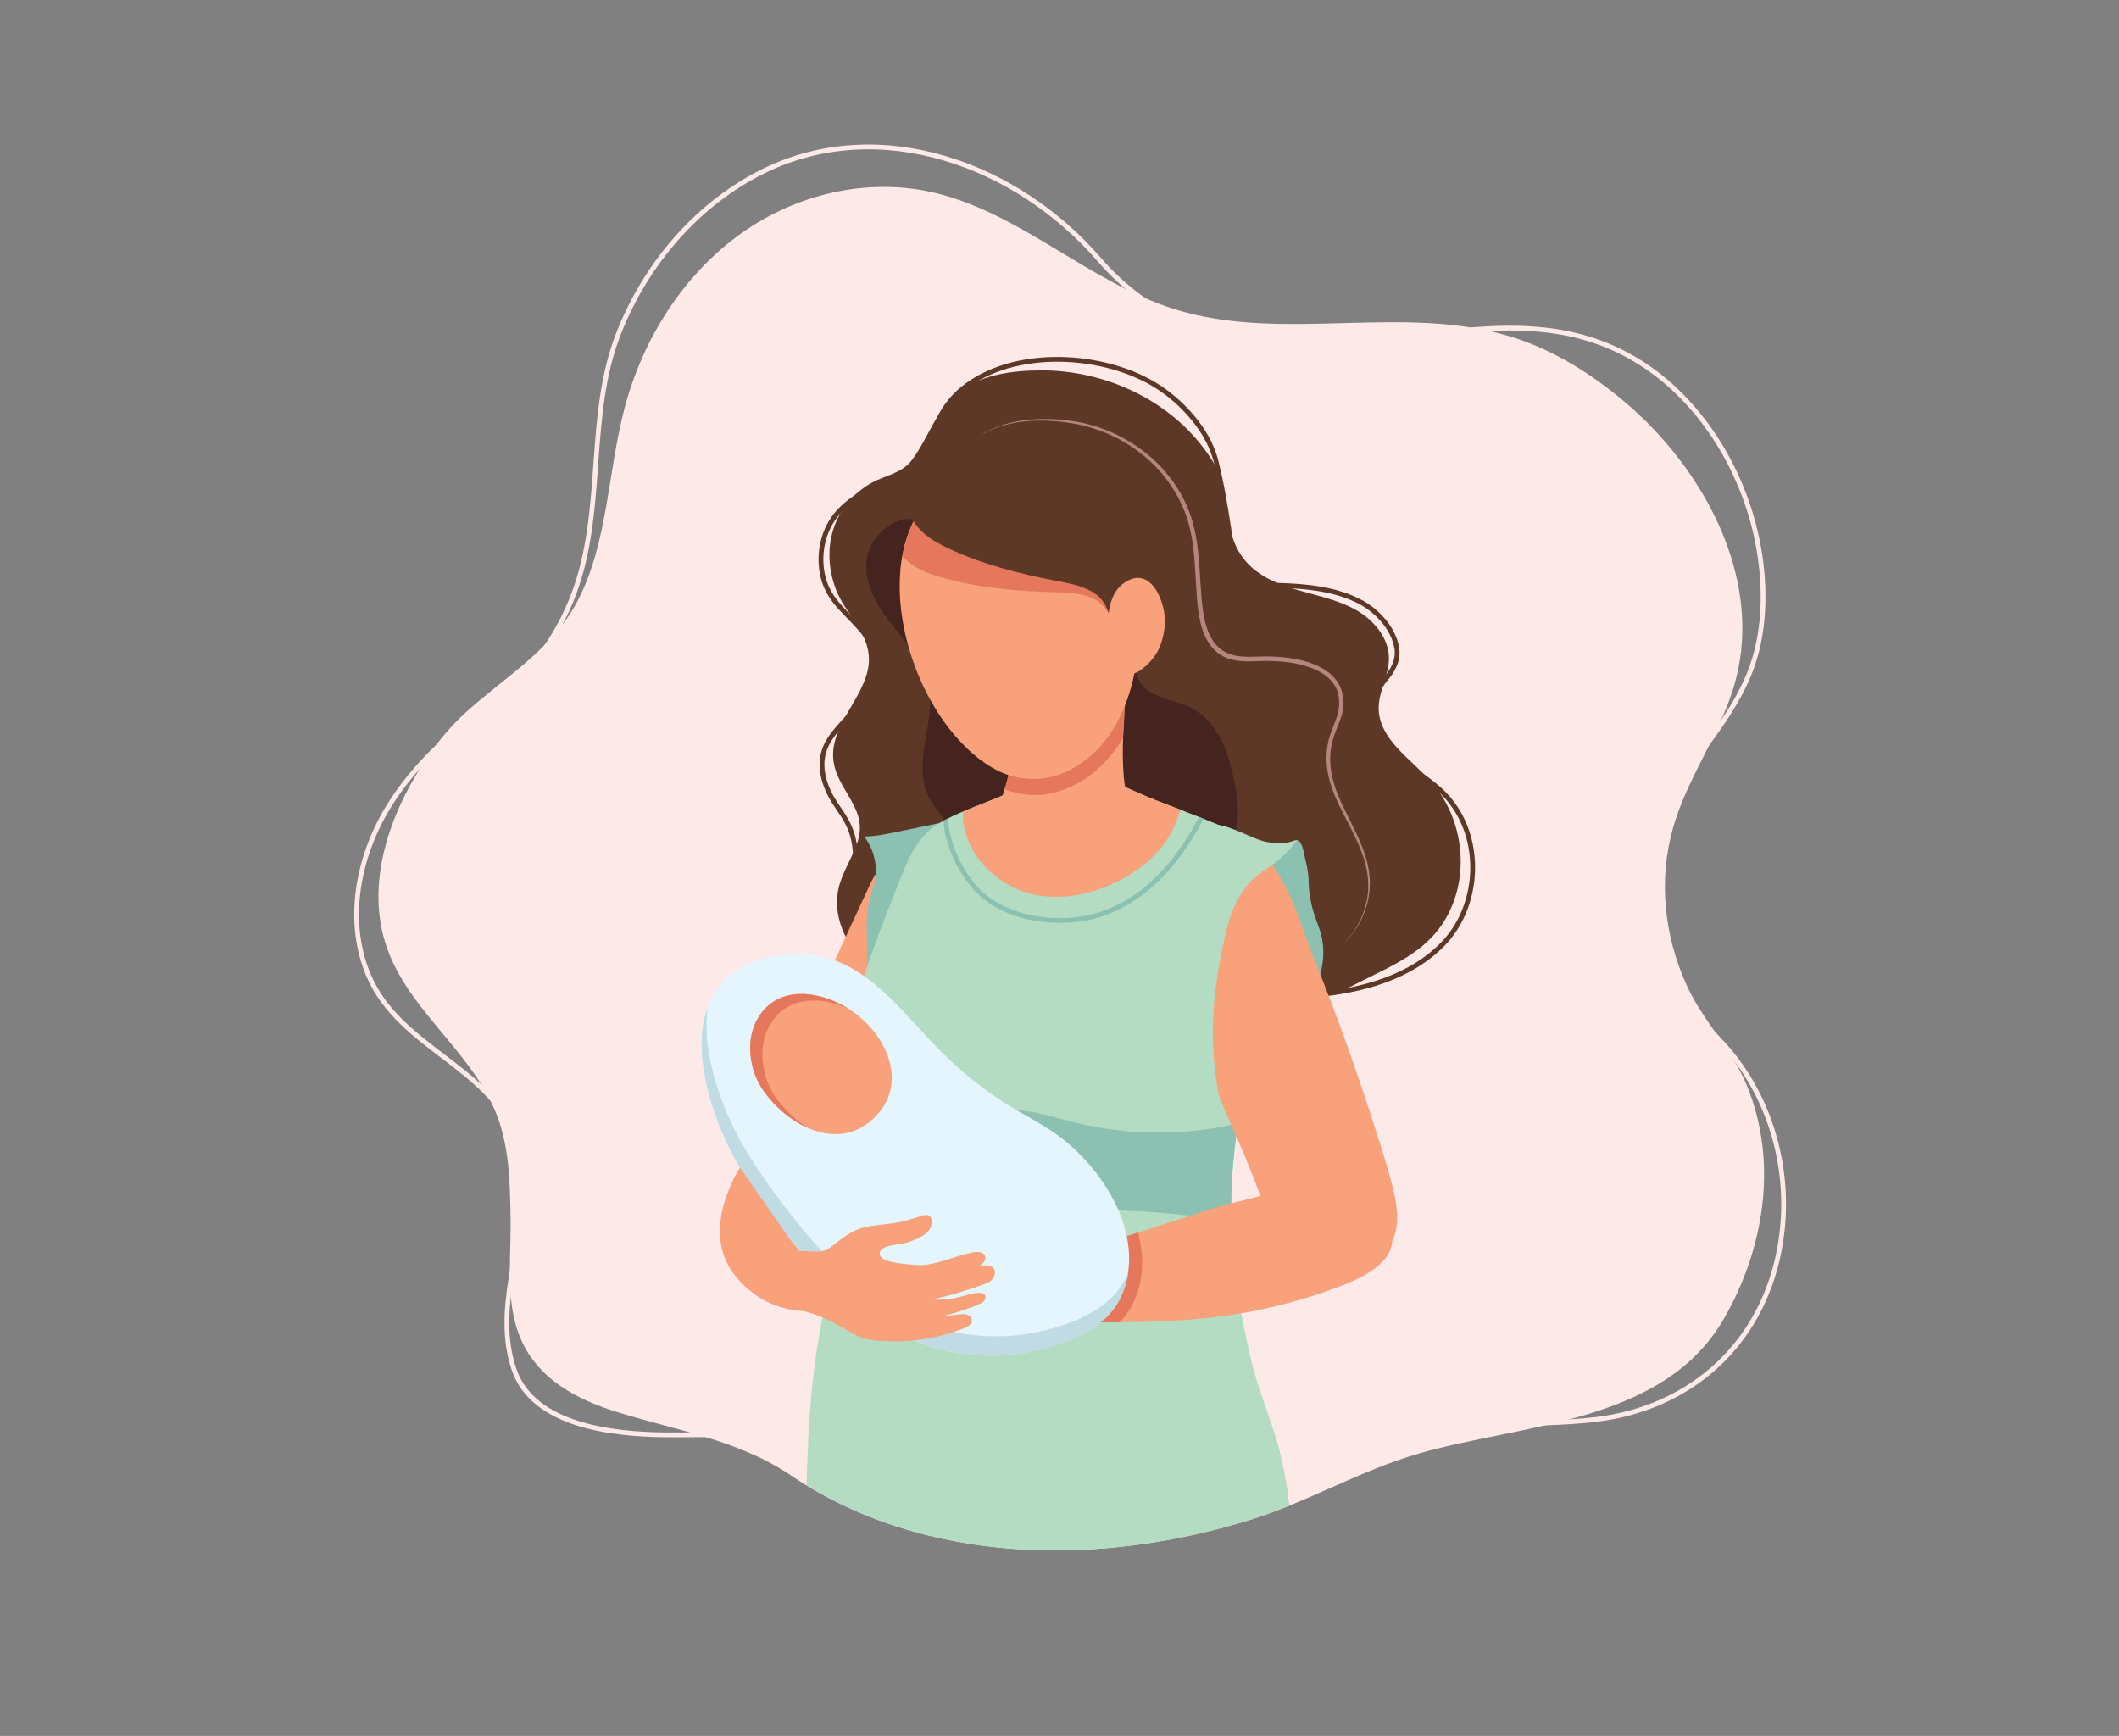 <svg xmlns="http://www.w3.org/2000/svg" xmlns:xlink="http://www.w3.org/1999/xlink" x="0px" y="0px" viewBox="0 0 443 362.89" style="enable-background:new 0 0 443 362.89;" xml:space="preserve"><rect x="0" y="0" width="443" height="362.89" fill="#808080" stroke="none"/><style type="text/css">	.st0{fill:none;stroke:#FDE9E8;stroke-miterlimit:10;}	.st1{clip-path:url(#SVGID_00000005982141813378944400000015400585590361453985_);}	.st2{fill:none;stroke:#5E3827;stroke-miterlimit:10;}	.st3{fill:#5E3827;}	.st4{fill:#F8A17A;}	.st5{fill:#8CC1B2;}	.st6{fill:#452420;}	.st7{clip-path:url(#SVGID_00000072968303341071191800000013323359651749542045_);fill:#F8A17A;}	.st8{clip-path:url(#SVGID_00000072968303341071191800000013323359651749542045_);fill:#8CC1B2;}	.st9{clip-path:url(#SVGID_00000072968303341071191800000013323359651749542045_);fill:none;stroke:#8CC1B2;stroke-miterlimit:10;}	.st10{fill:#B4867D;}	.st11{fill:#E5785C;}	.st12{fill:#B3DCC2;}	.st13{fill:#E4F5FD;}	.st14{fill:#C1DBE5;}</style><g id="Layer_1"></g><g id="Layer_2">	<path class="st0" d="M170.28,302.65c-10.01-3.59-20.97-2.56-31.6-2.71c-10.63-0.15-27.21-1.88-31.22-13.68   c-4.24-12.49,1.9-25.44,1.96-38.06c0.01-3.45-0.35-6.95-1.54-10.19c-5.57-15.18-24.23-18.86-30.77-33.99   c-4.88-11.3-2.36-24.79,4.06-35.3c5.58-9.12,13.75-16.3,22.39-22.43c7.87-5.58,13.89-14.61,16.98-23.78   c5.77-17.13,2.23-35.86,8.69-52.56c5.79-14.96,16.87-27.64,30.71-34.33c24.15-11.69,52.7-1.29,69.92,18.7   c9.24,10.72,22.51,16.95,36.02,18.05c26.24,2.15,53.58-12.12,77.9,3.99c12.39,8.21,21.15,22.76,23.88,38.11   c1.54,8.65,1.36,18.27-1.98,26.43c-3.28,8.03-8.95,14.59-13.82,21.53c-8.09,11.53-12.51,26.95-4.95,39.94   c3.31,5.68,8.09,10.32,12.62,15.09c11.6,12.19,15.89,30.13,11.9,46.38c-4.53,18.44-18.9,30.55-37.62,32.87   c-13.85,1.71-29.18-0.53-41.74,6.79"></path>	<g>		<defs>			<path id="SVGID_1_" d="M89.92,157.46c-7.65,10.88-13.56,25.68-9.46,39.34c4.08,13.62,17.15,22.02,22.85,34.96     c3.23,7.31,3.31,15.35,3.43,23.2c0.16,10.27-1.85,21.19,5.1,29.87c4.11,5.14,10.31,8.17,16.57,10.16     c12.59,4,25.77,5.88,36.96,13.45c18.37,12.42,40.93,16.77,62.82,15.43c11.1-0.68,22.11-2.77,32.74-6.02     c12.35-3.77,23.34-10.45,35.78-14.02c21.56-6.2,51.04-6.28,63.65-28.09c8.49-14.69,11.44-32.84,4.83-48.84     c-3.14-7.61-9.14-13.42-12.55-20.89c-4.72-10.32-5.99-22.09-2.84-33.05c0.13-0.45,0.27-0.9,0.41-1.35     c3.29-10.25,9.92-19.06,12.67-29.5c5.66-21.54-6.85-44.32-23.29-58.16c-6.83-5.75-14.47-10.54-22.78-13.27     c-22.94-7.53-48.42,1.18-71.43-6.1c-17.65-5.59-32.14-20.11-50.12-24.31c-13.82-3.23-28.75,0.22-40.49,8.65     c-11.74,8.43-20.26,21.64-24.14,36.17c-3.6,13.47-3.49,28.27-9.87,40.5c-5.46,10.47-15.58,16.12-23.79,23.71     C94.4,151.68,92.04,154.45,89.92,157.46z"></path>		</defs>		<use xlink:href="#SVGID_1_" style="overflow:visible;fill:#FDE9E8;"></use>		<clipPath id="SVGID_00000135662525952391506330000017773348776322406581_">			<use xlink:href="#SVGID_1_" style="overflow:visible;"></use>		</clipPath>		<g style="clip-path:url(#SVGID_00000135662525952391506330000017773348776322406581_);">			<path class="st2" d="M275.05,207.97c9.54-0.86,19.84-3.6,26.69-10.72c6.84-7.12,8.1-18.92,3.11-27.42     c-0.72-1.22-1.56-2.37-2.52-3.42c-4.18-4.56-10.7-6.98-13.56-12.47c-1.85-3.55-1.97-8.62,0.72-11.76c1.71-2,2.99-4.19,2.49-6.9     c-0.74-3.98-4.04-7.56-7.53-9.42c-5.11-2.72-11.21-3.31-16.91-3.49c-3.86-0.12-7.76-0.83-9.33-4.82     c-0.85-2.15-0.94-4.5-1.28-6.77c-0.72-4.83-1.53-9.65-2.72-14.39c-1.36-5.47-5.48-10.49-9.86-13.93     c-0.63-0.49-1.28-0.96-1.94-1.4c-11.15-7.4-30.6-8.55-41.28,0.32c-3.64,3.02-5.98,7.34-6.41,12.06c-0.28,3.15-1.06,3.9-4,5.13     c-5.34,2.23-11.46,4.04-15.45,8.49c-3.12,3.48-4.23,8.41-3.34,12.95c1.14,5.8,5.5,8.21,8.87,12.57     c3.44,4.45,1.66,10.63-1.44,14.87c-2.39,3.26-5.98,5.83-7.13,9.7c-1.06,3.57,0.24,7.45,2.23,10.59c0.81,1.27,1.73,2.47,2.46,3.79     c2.23,4.01,2.52,9.05,0.76,13.29"></path>			<path class="st3" d="M282.22,206.32c-8.81,4.1-19.84,4.81-28.65,0.28c-8.66-4.46-16.45-7.53-26.47-6.39     c-8.95,1.02-15.91,6.57-24.5,8.43c-6.81,1.47-14.1-0.86-19.55-5.2c-5.32-4.24-9.24-11.1-7.74-17.73     c0.79-3.47,2.95-6.48,4.02-9.88c2.47-7.83-6.36-11.57-5.03-19.7c1.14-6.91,8.07-12.42,7.3-19.38c-0.57-5.09-4.89-8.67-6.73-13.26     c-1.86-4.63-2.06-9.99,0.01-14.58c1.51-3.37,4.19-6.27,7.44-8.03c2.92-1.59,6.31-1.93,8.41-4.82     c3.74-5.14,4.79-10.41,10.21-14.43c4.59-3.4,11-4.19,16.63-4.21c12.52-0.05,25.19,5.36,33.17,15.12     c2.83,3.46,4.98,7.07,5.46,11.46c0.53,4.8,0.98,9.63,4.32,13.43c2.8,3.19,6.96,4.82,11.04,5.99c4.08,1.17,8.32,2.03,12.01,4.14     c3.68,2.11,6.81,5.82,6.8,10.07c0,3.55-2.15,6.85-2.14,10.4c0.02,6.46,6.63,10.53,10.93,15.35c6.02,6.75,7.88,16.94,4.64,25.38     c-3.73,9.72-11.92,12.62-20.37,16.95C283.03,205.94,282.63,206.13,282.22,206.32z"></path>			<path class="st4" d="M207.54,199.47c1.23-4.67,1.68-9.76,0.32-14.3c-1.26-4.21-3.88-8.06-7.54-10.48     c-1.86-1.22-5.75-0.28-7.81,0.23c-2.47,0.61-4.93,1.7-6.51,3.71c-1.58,2.02-3,3.87-4.09,6.22c-5.3,11.41-10.63,22.85-15.72,34.39     c-3.19,7.24-6.86,14.27-9.5,21.74c-1.95,5.52-3.97,11.5-3.95,17.41c0.01,4,1.25,8.82,4.86,11.03c3.81,2.33,8.62,1.4,12.43-0.44     c10.9-5.27,15.76-19.57,20.84-29.84c5.72-11.57,10.84-23.43,15.35-35.52C206.71,202.3,207.16,200.91,207.54,199.47z"></path>			<path class="st5" d="M181.36,207.34c0.21-0.39,0.42-0.78,0.63-1.17c2.95-5.62,5.24-11.55,7.57-17.44     c1.17-2.95,2.35-5.89,3.63-8.79c0.64-1.45,1.31-2.88,2.01-4.3c0.22-0.44,1.4-3.62,1.84-3.71c-3.15,0.65-6.31,1.31-9.46,1.96     c-2.28,0.47-4.57,0.95-6.89,0.97c2.02,2.78,2.84,5.95,2.17,9.36c-0.34,1.73-1.03,3.37-1.36,5.09c-0.31,1.63-0.3,3.31-0.28,4.97     C181.27,198.64,181.31,202.99,181.36,207.34z"></path>			<path class="st6" d="M258.14,163.71c1.56,7.76,0.68,13.91-5.85,18.9c-5.2,3.98-11.85,6.07-18.1,7.22     c-10.49,1.93-22.65,1.07-31.69-5.07c-1.64-1.12-3.27-2.54-3.69-4.48c-0.38-1.76,0.34-3.6,0.14-5.39     c-0.33-3.03-3.06-5.14-4.55-7.8c-1.97-3.5-1.69-7.81-1.05-11.78c0.64-3.97,1.59-8.02,0.77-11.96c-1.06-5.11-4.86-9.11-8.05-13.23     c-3.19-4.12-6.01-9.31-4.64-14.34c0.9-3.32,3.85-6.22,7.18-7.14c3.52-0.97,7.4,2.62,10.05,4.51c3.57,2.55,7.44,4.68,11.51,6.34     c5.62,2.3,11.61,3.7,17,6.5c3.26,1.69,6.86,4.16,8.8,7.37c2.18,3.62,0.03,7.81,3.92,10.84c2.51,1.96,5.92,2.22,8.8,3.58     C254.83,150.73,256.91,157.59,258.14,163.71z"></path>			<g>				<defs>					<path id="SVGID_00000057845854530610739850000011328819150801794432_" d="M171.3,278.82c-0.09,0.55-0.19,1.09-0.27,1.64       c-2.1,13.01-2.43,26.24-2.56,39.42c-0.09,9.81,7.82,10.23,15.93,11.25c23.39,2.94,46.99,4.88,70.53,3.67       c3.08-0.16,6.2-0.38,9.15-1.29c1.57-0.48,3.14-1.2,4.19-2.47c1.47-1.77,1.68-4.25,1.71-6.55c0.11-6.73-0.63-13.47-2.17-20.01       c-1.57-6.64-4.42-12.79-6.04-19.4c-3.42-13.93-5.31-28.21-3.9-42.55c1.29-13.21,4.52-26.18,7.56-39.07       c0.03-0.13,0.06-0.26,0.09-0.39c2.15-9.11,3.27-18.43-1.61-24.63c-2.99-3.8-8.6-5.79-12.96-7.55c-3.62-1.46-7.3-2.76-10.9-4.25       c-3.55-1.47-7-3.24-10.69-4.37c-1.2-0.37-2.41-0.7-3.65-0.87c-4.67-0.65-9.04,1.31-13.06,3.44       c-5.26,2.79-11.23,4.25-16.35,7.28c-5.53,3.28-7.23,9.68-9.51,15.25c-2.32,5.66-4.44,11.4-6.33,17.22       c-1.71,5.27-3.65,10.79-3.26,16.42c0.36,5.26,3.35,8.83,4.55,13.69c1.61,6.55-3.38,15.67-5.18,21.91       C174.46,263.91,172.6,271.31,171.3,278.82z"></path>				</defs>				<use xlink:href="#SVGID_00000057845854530610739850000011328819150801794432_" style="overflow:visible;fill:#B3DCC2;"></use>				<clipPath id="SVGID_00000137810421715392806840000000499855443480067246_">					<use xlink:href="#SVGID_00000057845854530610739850000011328819150801794432_" style="overflow:visible;"></use>				</clipPath>				<path style="clip-path:url(#SVGID_00000137810421715392806840000000499855443480067246_);fill:#F8A17A;" d="M241.31,178.8      c2.49-2.52,4.38-5.54,5.28-8.99c0.39-1.5,0.57-3.18-0.21-4.52c-0.69-1.19-1.99-1.88-3.24-2.44      c-11.13-5.01-25.93-4.36-37.06,0.74c-1.32,0.61-2.66,1.32-3.53,2.49c-0.94,1.26-1.21,2.9-1.2,4.48      c0.01,5.45,3.53,10.43,7.93,13.47c5.86,4.04,13.02,4.25,19.63,2.15C233.5,184.71,237.95,182.21,241.31,178.8z"></path>				<path style="clip-path:url(#SVGID_00000137810421715392806840000000499855443480067246_);fill:#8CC1B2;" d="M268.46,258.66      c0.28,0.1,0.55,0.2,0.83,0.31c-0.37-0.14,0.27-13.23,0.27-14.15c-0.01-2.79,1.75-8.87-0.24-11.19      c-2.44-2.85-8.46,0.81-12.04,1.56c-10.67,2.24-21.84,2.1-32.43-0.5c-3.86-0.94-7.67-2.21-11.62-2.59      c-5.59-0.53-11.17,0.73-16.76,1.23c-6.74,0.6-13.56,0.07-20.09-1.54c-0.5,1.1-4.7,13.87-4.43,13.99      C202.09,258.32,237.84,247.49,268.46,258.66z"></path>									<path style="clip-path:url(#SVGID_00000137810421715392806840000000499855443480067246_);fill:none;stroke:#8CC1B2;stroke-miterlimit:10;" d="      M197.83,167.92c-0.9,5.87,1.9,12.8,5.69,17.28c4.64,5.48,12.35,7.47,19.35,7.2c16.3-0.63,26.44-15.2,31.55-28.88      c0.28-0.75,0.55-1.51,0.82-2.26"></path>			</g>			<path class="st5" d="M275.79,194.07c-0.29-0.87-0.62-1.73-0.92-2.6c-0.85-2.49-1.24-4.88-1.3-7.51     c-0.04-1.71-0.44-3.38-0.84-5.03c-0.22-0.89-0.47-3.07-1.59-3.29c-0.43-0.08-1.29,0.38-1.71,0.5c-3.16,0.9-5.66,3.23-8.04,5.5     c-0.25,0.24-0.52,0.5-0.63,0.83c-0.13,0.38-0.04,0.8,0.05,1.2c0.2,0.85,0.39,1.7,0.58,2.55c1.13,5.01,2.16,10.05,3.24,15.07     c0.54,2.51,1.08,5.01,1.66,7.51c0.28,1.22,0.56,2.43,0.86,3.64c0.27,1.08,0.76,1.06,1.73,0.51c6.22-3.6,9.26-11.61,7.06-18.44     C275.89,194.35,275.84,194.21,275.79,194.07z"></path>			<g>				<g>					<path class="st10" d="M204.17,91.54c2.85-2.05,6.28-3.19,9.75-3.66c3.48-0.47,7.03-0.35,10.5,0.17       c6.97,1.06,13.55,4.52,18.41,9.68c2.4,2.6,4.36,5.63,5.67,8.93c1.31,3.32,1.85,6.86,2.14,10.36c0.3,3.5,0.38,7,0.82,10.43       c0.23,1.7,0.61,3.39,1.28,4.93c0.66,1.54,1.69,2.92,3.09,3.75c1.39,0.86,3.09,1.12,4.79,1.16c1.7,0.04,3.47-0.12,5.24-0.05       c3.52,0.14,7.13,0.63,10.35,2.33c1.58,0.85,3.05,2.11,3.87,3.8c0.84,1.68,0.89,3.61,0.6,5.39c-0.36,1.81-1.22,3.39-1.76,4.99       c-0.55,1.61-0.84,3.31-0.83,5.02c0,3.43,1.2,6.76,2.72,9.87c1.5,3.14,3.23,6.21,4.39,9.55c0.57,1.67,0.99,3.4,1.13,5.16       c0.15,1.76-0.01,3.54-0.42,5.25c-0.83,3.42-2.7,6.57-5.29,8.92c2.53-2.41,4.32-5.58,5.05-8.97c0.79-3.4,0.3-6.97-0.93-10.2       c-1.19-3.26-2.94-6.29-4.5-9.44c-1.57-3.12-2.87-6.54-2.92-10.14c-0.03-1.79,0.25-3.59,0.8-5.29c0.57-1.7,1.4-3.25,1.71-4.89       c0.25-1.65,0.19-3.37-0.55-4.84c-0.72-1.47-2.03-2.6-3.51-3.39c-3-1.58-6.52-2.07-9.95-2.18c-1.72-0.06-3.45,0.1-5.24,0.07       c-1.77-0.04-3.67-0.29-5.28-1.28c-1.62-0.97-2.76-2.55-3.47-4.21c-0.72-1.67-1.1-3.44-1.33-5.19       c-0.44-3.51-0.5-7.01-0.78-10.48c-0.27-3.46-0.79-6.91-2.04-10.12c-1.26-3.2-3.12-6.16-5.42-8.73       c-4.66-5.09-11.08-8.58-17.92-9.72c-3.42-0.59-6.93-0.79-10.39-0.41C210.49,88.5,207.06,89.55,204.17,91.54z"></path>				</g>			</g>			<path class="st4" d="M289.19,241.29c-4.32-14.01-9.19-27.85-14.69-41.43c-3.06-7.54-6.58-22.42-16.11-24.1     c-3.74-0.66-7.61,1.32-9.96,4.31c-7.2,9.19-3.8,21.49-0.58,31.45c4.27,13.22,10.91,25.36,15.59,38.33     c2.56,7.09,7.17,15.13,15.63,15.79c1.99,0.16,3.95-0.34,5.76-1.17c2.27-1.05,4.55-2.38,5.88-4.5c2.5-3.98,1.07-9.65-0.12-13.92     C290.15,244.46,289.68,242.87,289.19,241.29z"></path>			<path class="st4" d="M281.02,268.55c7.47-2.94,13.69-7.66,7.56-15.29c-5.87-7.29-13.73-7.68-21.79-4.4     c-2.87,1.17-5.91,1.82-8.91,2.57c-3.12,0.78-6.16,1.79-9.22,2.77c-6.61,2.13-13.22,4.25-19.83,6.38     c-3.02,0.97-6.13,1.9-8.93,3.42c-2.27,1.24-4.7,3.22-4.99,5.98c-0.3,2.82,1.66,5.03,4.23,5.87c1.84,0.61,3.82,0.6,5.75,0.59     c12.63,0,25.02,0.09,37.47-2.43C268.72,272.73,274.99,270.93,281.02,268.55z"></path>			<path class="st4" d="M228.68,179.56c3.31-1.16,6.04-3.4,7.06-6.97c0.93-3.24-0.53-6.88-0.8-10.14c-0.25-3.13-0.28-6.28-0.09-9.41     c0.17-2.9,0.43-5.91,0.02-8.8c-0.23-1.65-1.06-1.37-2.6-2.02c-1.53-0.66-3.25-0.66-4.92-0.66c-3.41,0.01-12.3-0.26-14.4,3     c-0.97,1.5-1.04,3.38-1.09,5.16c-0.06,2.15-0.41,4.94-0.73,7.94c-0.14,1.34-0.06,2.67-0.24,3.99c-0.21,1.49-0.73,2.91-1.18,4.33     c-1.71,5.38-0.11,10.5,5.23,12.96C218.77,180.71,224.25,181.1,228.68,179.56z"></path>			<path class="st11" d="M234.85,144.24c-0.23-1.65-1.06-1.37-2.6-2.02c-1.53-0.66-3.25-0.66-4.92-0.66c-3.41,0.01-12.3-0.26-14.4,3     c-0.97,1.5-1.04,3.38-1.09,5.16c-0.06,2.15-0.41,4.94-0.73,7.94c-0.14,1.34-0.06,2.67-0.24,3.99c-0.16,1.13-0.5,2.23-0.85,3.31     c3.31,1.34,7.04,1.64,10.49,0.71c6.21-1.67,10.92-5.88,14.27-11.35c0.02-0.43,0.03-0.85,0.05-1.28     C235.01,150.14,235.26,147.12,234.85,144.24z"></path>			<path class="st4" d="M237.37,121.24c-0.81-4.89-2.22-9.43-4.09-13.09c-8.08-15.79-29.5-16.61-40.11-2.67     c-11.83,15.54-1.44,46.56,15.02,55.42c4.4,2.37,9.91,2.58,14.47,0.54C236.49,155.28,239.89,136.53,237.37,121.24z"></path>			<path class="st11" d="M233.28,108.15c-8.08-15.79-29.5-16.61-40.11-2.67c-2.34,3.08-3.8,6.77-4.53,10.77     c0.35,0.39,0.73,0.77,1.17,1.14c2.03,1.72,4.61,2.64,7.16,3.36c7.47,2.11,15.28,2.81,23.04,3.03c0.57,0.02,1.15,0.03,1.72,0.05     c2.14,0.08,4.28,0.27,6.26,1.05c5.6,2.21,4.45,9.2,8.67,11.52c0.38,0.21,0.75,0.33,1.11,0.39c0.6-5.18,0.42-10.55-0.41-15.55     C236.57,116.35,235.16,111.81,233.28,108.15z"></path>			<path class="st3" d="M222.43,121.74c2.1,0.42,4.18,0.94,6.02,2.03c5.18,3.07,2.93,9.79,6.72,12.75c3.36,2.62,7.08-2.14,7.77-5.16     c1.27-5.57,0.23-11.38-0.82-16.99c-0.59-3.13-1.18-6.31-2.58-9.17c-1.53-3.12-3.95-5.74-6.68-7.89     c-7.89-6.2-18.65-8.37-28.4-6.19c-7.62,1.71-20.1,10.31-12.51,19.16c1.73,2.02,4.13,3.34,6.54,4.46     c7.04,3.28,14.63,5.21,22.26,6.67C221.3,121.52,221.87,121.62,222.43,121.74z"></path>			<path class="st4" d="M234.71,122.08c5.84-4.51,9.21,4.03,8.8,8.61c-0.17,1.89-0.6,3.78-1.49,5.45c-1.2,2.26-5.02,6.29-7.87,4.48     c-1.3-0.82-1.68-2.5-1.96-4.01C231.45,132.57,230.75,125.14,234.71,122.08z"></path>			<path class="st12" d="M243.47,205.15c-0.64-2.06-1.3-4.23-1.55-6.38c-0.18-1.55,0.32-3.07,0.55-4.62     c0.58-3.97,1.81-7.83,3.6-11.42c1.13-2.26,2.48-4.41,4.04-6.39c1.15-1.47,2.71-4.21,4.96-3.84c2.13,0.35,5.84,2.19,7.85,2.96     c2.61,0.99,5.57,1.06,8.23,0.18c-1.07,1.54-2.36,2.93-3.82,4.1c-1.43,1.15-3.02,2.08-4.44,3.24c-4.06,3.28-5.77,8.13-6.87,13.05     c-1.99,8.85-3.13,18.24-2.03,27.29c0.13,1.05,0.66,7.05,1.69,7.43c-0.73-0.26-1.25-0.91-1.71-1.52     c-2.34-3.08-4.91-6.18-5.77-10.04C247.09,214.4,244.92,209.85,243.47,205.15z"></path>			<path class="st11" d="M236.44,273.28c2.71-4.92,2.87-10.38,1.49-15.63c-3.03,0.98-6.07,1.95-9.1,2.93     c-3.02,0.97-6.13,1.9-8.93,3.42c-2.27,1.24-4.7,3.22-4.99,5.98c-0.3,2.82,1.66,5.03,4.23,5.87c1.84,0.61,3.82,0.6,5.75,0.6     c3.06,0,6.11,0,9.15-0.02C234.98,275.49,235.79,274.45,236.44,273.28z"></path>			<path class="st13" d="M151.63,238.37c0.56,1.22,1.13,2.37,1.71,3.44c2.34,4.35,5.16,8.43,8.09,12.4     c3.89,5.28,8.06,10.38,12.86,14.87c5.28,4.95,11.36,9.14,18.15,11.67c7.45,2.77,15.7,3.37,23.48,1.72     c6.77-1.44,15.16-4.56,18.33-11.25c5.56-11.75-2.67-25.58-11.78-32.89c-3.85-3.09-8.37-5.16-12.5-7.83     c-4.67-3.01-9.03-6.51-12.98-10.42c-7.13-7.05-14.62-17.8-25.11-20.09c-4.32-0.94-10.51-0.54-14.62,1.15     C142.12,207.36,145.97,226.04,151.63,238.37z"></path>			<path class="st14" d="M235.31,267.18c-3.17,6.69-11.56,9.81-18.33,11.25c-7.78,1.65-16.02,1.05-23.48-1.72     c-6.78-2.52-12.86-6.72-18.15-11.67c-4.79-4.49-8.97-9.6-12.86-14.87c-2.93-3.97-5.75-8.05-8.09-12.4     c-0.58-1.07-1.15-2.23-1.71-3.44c-3.21-7-5.84-16.05-4.75-23.7c-3.03,8.31-0.06,19.46,3.75,27.74c0.56,1.22,1.13,2.37,1.71,3.44     c2.34,4.35,5.16,8.43,8.09,12.4c3.89,5.28,8.06,10.38,12.86,14.87c5.28,4.95,11.36,9.14,18.15,11.67     c7.45,2.77,15.7,3.37,23.48,1.72c6.77-1.44,15.16-4.56,18.33-11.25c0.86-1.82,1.39-3.7,1.64-5.59     C235.76,266.15,235.56,266.67,235.31,267.18z"></path>			<path class="st4" d="M163.88,267.79c0.07-1,0.18-1.99,0.34-2.98c0.12-0.78,0.28-1.58,0.73-2.22c1.65-2.34,5.98,0.06,8.29-1.59     c2.65-1.89,4.56-3.87,7.89-4.53c2.39-0.48,4.85-0.54,7.23-1.06c1.39-0.3,2.75-0.76,4.11-1.19c0.72-0.23,1.59-0.49,2.1,0.28     c0.26,0.4,0.31,0.91,0.22,1.37c-0.39,2.17-2.98,3.12-4.79,3.76c-1.47,0.52-3.07,0.47-4.57,0.97c-0.69,0.23-1.47,0.65-1.53,1.37     c-0.06,0.84,0.86,1.37,1.67,1.61c1.72,0.51,3.52,0.66,5.31,0.81c0.67,0.06,1.35,0.11,2.02,0.06c3.56-0.26,6.92-1.98,10.44-2.64     c0.96-0.18,2.24-0.16,2.59,0.75c0.32,0.82-0.42,1.68-1.2,2.06c1.11-0.2,2.51-0.28,3.08,0.68c0.42,0.71,0.12,1.66-0.47,2.24     c-0.59,0.57-1.4,0.85-2.17,1.12c-3.44,1.16-6.9,2.33-10.48,2.98c2.17,0.15,4.37-0.07,6.47-0.65c1.23-0.34,2.46-0.81,3.73-0.72     c0.36,0.03,0.75,0.12,0.98,0.4c0.27,0.35,0.18,0.89-0.1,1.24c-0.28,0.35-0.7,0.55-1.1,0.73c-2.41,1.08-4.97,1.79-7.51,2.5     c1.13-0.12,2.27-0.24,3.4-0.37c0.5-0.05,1.01-0.11,1.5,0.02c0.49,0.13,0.95,0.47,1.06,0.96c0.11,0.47-0.13,0.97-0.48,1.29     c-0.36,0.33-0.81,0.51-1.26,0.69c-3.99,1.54-8.23,2.43-12.5,2.64c-1.69,0.08-3.51,0.03-5.21-0.07c-1.83-0.11-3.65-0.55-5.24-1.47     c-3.54-2.05-7.44-4.34-11.49-4.94c-2.16-0.32-3.09-0.24-3.13-2.81C163.77,269.98,163.8,268.88,163.88,267.79z"></path>			<path class="st4" d="M165.56,259.66c0.6,1.36,1.5,2.56,2.61,3.55c1.32,1.18,2.78,0.87,4.49,0.91c0.2,0,0.41,0.01,0.6,0.08     c0.44,0.17,0.67,0.65,0.87,1.08c0.77,1.67,1.76,3.23,2.94,4.64c0.7,0.84,3.37,2.42,1.2,3.29c-1.22,0.48-2.58,0.33-3.89,0.33     c-3.12,0-5.91,0.9-9.05,0.24c-2.68-0.55-5.29-1.55-7.5-3.17c-5.91-4.32-8.17-9.66-7.05-16.48c0.39-2.37,1.69-6.46,3.92-10.06"></path>			<path class="st4" d="M177.14,210.71c-5.96-3.62-14.39-4.83-18.59,1.94c-2.84,4.58-1.94,11.11,1.07,15.38     c4.99,7.09,15.33,12.9,22.9,5.87C190.53,226.45,185,215.48,177.14,210.71z"></path>			<path class="st11" d="M162.17,229.4c-3.01-4.28-3.91-10.81-1.07-15.38c3.67-5.92,10.58-5.73,16.24-3.18     c-0.07-0.04-0.13-0.08-0.2-0.12c-5.96-3.62-14.39-4.83-18.59,1.94c-2.84,4.58-1.94,11.11,1.07,15.38     c2.24,3.18,5.56,6.1,9.22,7.72C166.21,234.09,163.87,231.82,162.17,229.4z"></path>		</g>	</g></g></svg>